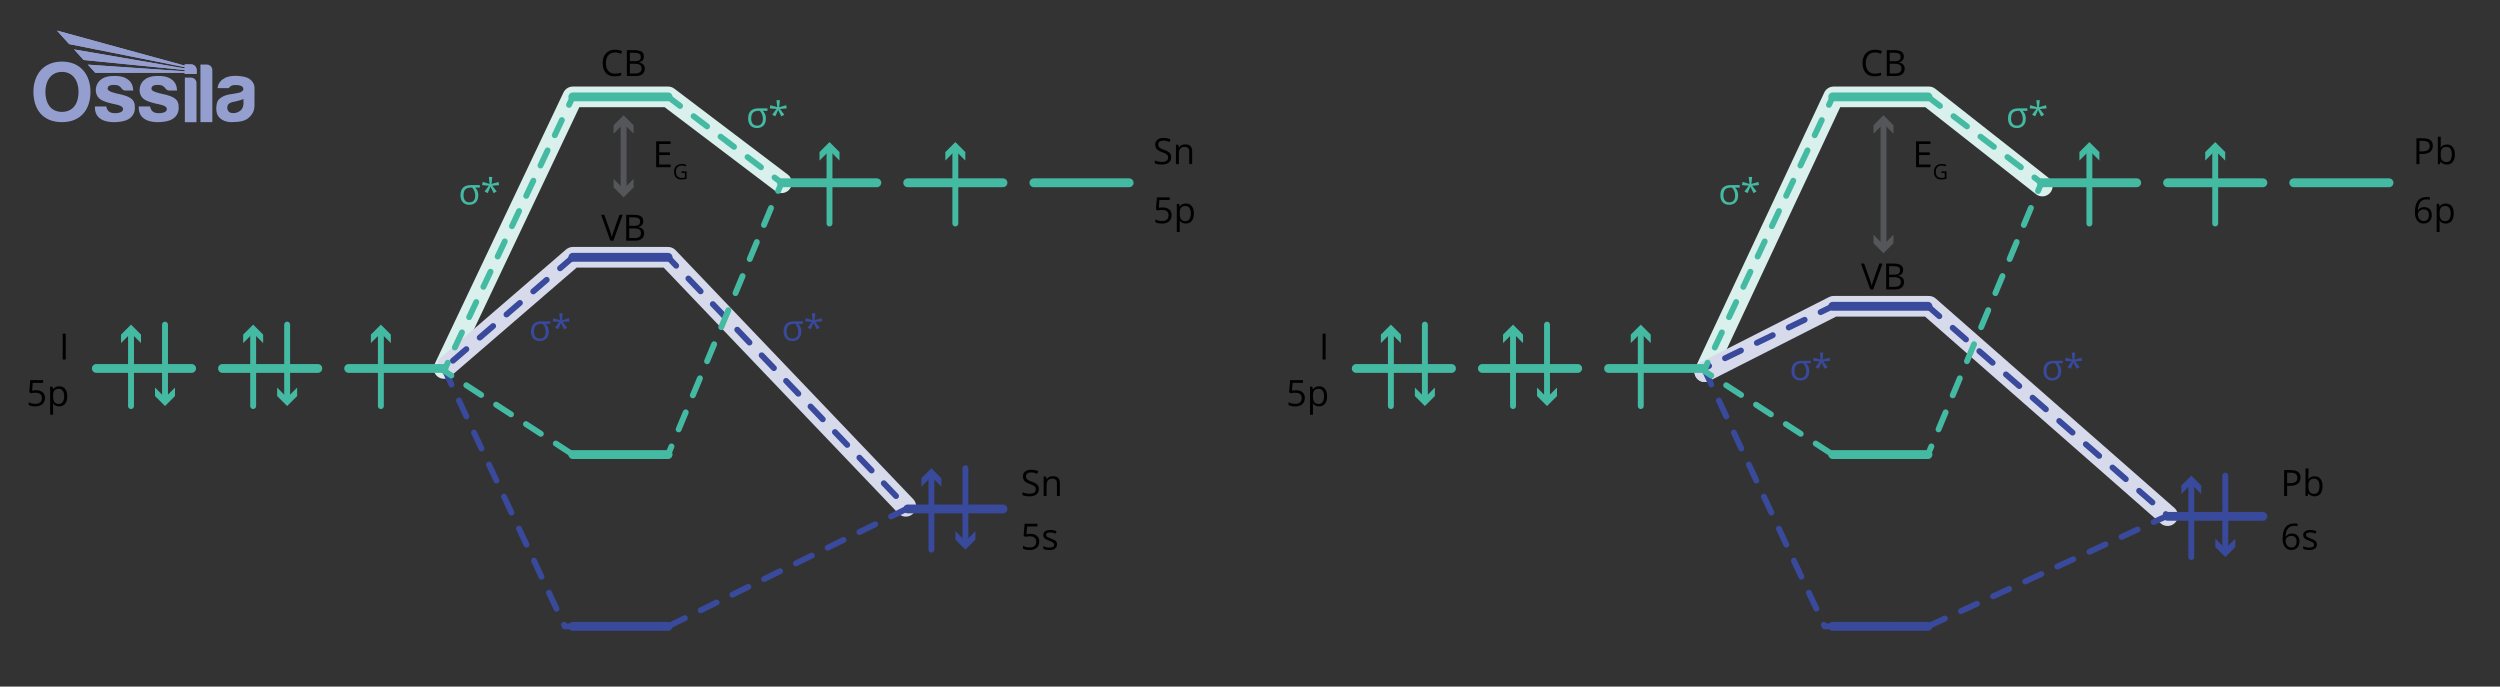 <?xml version="1.0" encoding="UTF-8"?>
<svg xmlns="http://www.w3.org/2000/svg" width="848" height="232.89" xmlns:xlink="http://www.w3.org/1999/xlink" viewBox="0 0 848 232.89">
  <rect x="0" y="0" width="848" height="232.89" fill="#333333" stroke="none"/>
  <defs>
    <style>
      .cls-1 {
        stroke: #d9f0ec;
      }

      .cls-1, .cls-2, .cls-3, .cls-4, .cls-5, .cls-6, .cls-7, .cls-8, .cls-9 {
        fill: none;
      }

      .cls-1, .cls-2, .cls-5, .cls-6, .cls-7, .cls-8, .cls-9 {
        stroke-linecap: round;
        stroke-linejoin: round;
      }

      .cls-1, .cls-8 {
        stroke-width: 7px;
      }

      .cls-10 {
        fill: #54565a;
      }

      .cls-2, .cls-6, .cls-7 {
        stroke: #39499b;
      }

      .cls-2, .cls-9 {
        stroke-width: 3px;
      }

      .cls-3 {
        stroke: #54565a;
        stroke-miterlimit: 10;
      }

      .cls-3, .cls-5, .cls-6, .cls-7 {
        stroke-width: 2px;
      }

      .cls-5, .cls-9 {
        stroke: #44baa3;
      }

      .cls-11 {
        clip-path: url(#clippath-1);
      }

      .cls-6 {
        stroke-dasharray: 6;
      }

      .cls-12 {
        fill: #949fd0;
      }

      .cls-13 {
        clip-path: url(#clippath-3);
      }

      .cls-14 {
        fill: #44baa3;
      }

      .cls-15 {
        clip-path: url(#clippath-2);
      }

      .cls-8 {
        stroke: #d6daea;
      }

      .cls-16 {
        clip-path: url(#clippath);
      }

      .cls-17 {
        fill: #39499b;
      }
    </style>
    <clipPath id="clippath">
      <rect class="cls-4" x="11.34" y="10.37" width="75" height="31.07"/>
    </clipPath>
    <clipPath id="clippath-1">
      <rect class="cls-4" x="11.34" y="10.37" width="75" height="31.07"/>
    </clipPath>
    <clipPath id="clippath-2">
      <path class="cls-4" d="M19.31,10.37l4.15,4.59,39.2,7.81v.45l-37.54-6.46,3.27,3.6,34.27,3.38v.44c-10.98-.76-21.86-1.49-32.84-2.25l2.51,2.76c10.14,0,20.19,0,30.33,0v.38h4.03v-1.34c0-1.04-.84-1.89-1.85-1.89h-2.18v.42L19.31,10.37Z"/>
    </clipPath>
    <clipPath id="clippath-3">
      <rect class="cls-4" x="11.34" y="10.37" width="75" height="31.07"/>
    </clipPath>
  </defs>
  <g id="Layer_4" data-name="Layer 4">
    <polyline class="cls-1" points="150.59 124.98 194.3 32.86 226.62 32.86 265.09 62"/>
    <polyline class="cls-8" points="307.25 171.74 226.62 87.27 194.3 87.27 151.82 123.92"/>
    <polyline class="cls-1" points="578.26 126.09 621.97 32.86 654.29 32.86 692.76 63.11"/>
    <polyline class="cls-8" points="735.24 174.91 654.29 103.89 621.97 103.89 578.26 126.09"/>
  </g>
  <g id="Layer_3" data-name="Layer 3">
    <line class="cls-2" x1="194.3" y1="87.27" x2="226.62" y2="87.27"/>
    <line class="cls-2" x1="194.3" y1="212.47" x2="226.62" y2="212.47"/>
    <polygon class="cls-6" points="150.59 124.98 191.57 212.47 226.62 212.47 307.89 172.41 226.62 87.27 194.3 87.27 150.59 124.98"/>
    <line class="cls-2" x1="307.89" y1="172.63" x2="340.21" y2="172.63"/>
    <g>
      <path class="cls-17" d="M271.82,112.52c0,.63-.12,1.18-.37,1.67-.25.48-.6.85-1.06,1.11s-1,.39-1.61.39c-.94,0-1.67-.29-2.2-.86s-.79-1.37-.79-2.39c0-2.3,1.18-3.44,3.55-3.44h3v.85h-1.58c.71.67,1.07,1.56,1.07,2.68ZM266.82,112.44c0,.78.17,1.37.51,1.79.34.42.83.63,1.48.63s1.13-.2,1.47-.59c.34-.39.51-.96.51-1.68,0-1.08-.35-1.99-1.04-2.74h-.39c-.89,0-1.53.21-1.93.62-.4.42-.6,1.07-.6,1.97Z"/>
      <path class="cls-17" d="M276.57,106.23l-.26,2.37,2.39-.67.16,1.09-2.29.19,1.49,1.96-1.03.56-1.06-2.17-.96,2.17-1.06-.56,1.45-1.96-2.26-.19.17-1.09,2.35.67-.26-2.37h1.16Z"/>
    </g>
    <g>
      <path class="cls-17" d="M186.13,112.52c0,.63-.12,1.18-.37,1.67-.25.48-.6.85-1.06,1.11s-1,.39-1.61.39c-.94,0-1.67-.29-2.2-.86s-.79-1.37-.79-2.39c0-2.3,1.18-3.44,3.55-3.44h3v.85h-1.58c.71.67,1.07,1.56,1.07,2.68ZM181.13,112.44c0,.78.17,1.37.51,1.79.34.42.83.63,1.48.63s1.13-.2,1.47-.59c.34-.39.51-.96.51-1.68,0-1.08-.35-1.99-1.04-2.74h-.39c-.89,0-1.53.21-1.93.62-.4.42-.6,1.07-.6,1.97Z"/>
      <path class="cls-17" d="M190.88,106.23l-.26,2.37,2.39-.67.16,1.09-2.29.19,1.49,1.96-1.03.56-1.06-2.17-.96,2.17-1.06-.56,1.45-1.96-2.26-.19.17-1.09,2.35.67-.26-2.37h1.16Z"/>
    </g>
    <g>
      <line class="cls-7" x1="315.93" y1="186.44" x2="315.93" y2="161.11"/>
      <polygon class="cls-17" points="319.32 165.09 315.93 161.7 312.54 165.09 312.54 162.21 315.93 158.82 319.32 162.21 319.32 165.09"/>
    </g>
    <g>
      <line class="cls-7" x1="327.47" y1="158.82" x2="327.47" y2="184.16"/>
      <polygon class="cls-17" points="324.08 180.17 327.47 183.57 330.86 180.17 330.86 183.05 327.47 186.44 324.08 183.05 324.08 180.17"/>
    </g>
    <g>
      <path d="M349.55,181.08c.92,0,1.65.23,2.18.69.53.46.8,1.09.8,1.88,0,.91-.29,1.62-.87,2.14-.58.52-1.38.77-2.39.77s-1.74-.16-2.26-.47v-.96c.28.18.63.32,1.04.42.42.1.83.15,1.23.15.7,0,1.25-.17,1.64-.5s.58-.81.58-1.44c0-1.22-.75-1.84-2.25-1.84-.38,0-.89.06-1.52.17l-.52-.33.33-4.11h4.36v.92h-3.51l-.22,2.64c.46-.09.92-.14,1.37-.14Z"/>
      <path d="M358.54,184.65c0,.61-.23,1.08-.68,1.42-.46.33-1.1.5-1.92.5-.87,0-1.55-.14-2.04-.41v-.92c.32.16.66.29,1.02.38.36.09.71.14,1.05.14.52,0,.92-.08,1.2-.25.28-.17.42-.42.42-.76,0-.26-.11-.48-.33-.66s-.66-.4-1.3-.65c-.61-.23-1.05-.43-1.31-.6-.26-.17-.45-.36-.58-.58-.13-.22-.19-.47-.19-.77,0-.54.22-.96.65-1.27s1.03-.46,1.79-.46c.71,0,1.4.14,2.08.43l-.35.81c-.66-.27-1.26-.41-1.79-.41-.47,0-.83.07-1.07.22-.24.15-.36.35-.36.61,0,.18.04.33.14.45.09.12.23.24.44.35.2.11.58.27,1.15.49.78.28,1.31.57,1.58.86s.41.65.41,1.09Z"/>
    </g>
    <g>
      <path d="M352.37,165.9c0,.77-.28,1.37-.84,1.81s-1.32.65-2.28.65c-1.04,0-1.84-.13-2.4-.4v-.98c.36.15.75.27,1.18.36.42.09.84.13,1.26.13.68,0,1.19-.13,1.54-.39.34-.26.52-.62.52-1.08,0-.3-.06-.55-.18-.75-.12-.19-.33-.37-.61-.54s-.72-.35-1.31-.56c-.82-.29-1.4-.64-1.75-1.04-.35-.4-.52-.92-.52-1.57,0-.68.25-1.21.76-1.61.51-.4,1.18-.6,2.02-.6s1.67.16,2.41.48l-.32.89c-.72-.3-1.43-.46-2.11-.46-.54,0-.96.12-1.27.35s-.46.55-.46.97c0,.3.06.55.17.75.11.19.3.37.57.53s.67.34,1.22.54c.92.33,1.55.68,1.9,1.06.35.38.52.86.52,1.46Z"/>
      <path d="M358.51,168.23v-4.26c0-.54-.12-.94-.37-1.2s-.63-.4-1.15-.4c-.69,0-1.19.19-1.51.56-.32.37-.48.99-.48,1.84v3.45h-1v-6.58h.81l.16.9h.05c.2-.32.49-.58.86-.75.37-.18.78-.27,1.23-.27.79,0,1.39.19,1.79.57.4.38.6.99.6,1.83v4.29h-1Z"/>
    </g>
    <path d="M21.27,121.95v-8.78h1.02v8.78h-1.02Z"/>
  </g>
  <g id="Layer_2" data-name="Layer 2">
    <g>
      <path class="cls-14" d="M153.11,128.38c-.19,0-.38-.05-.54-.16l-2.51-1.64c-.42-.27-.57-.81-.36-1.26l1.28-2.71c.23-.5.83-.71,1.33-.48.5.24.71.83.48,1.33l-.91,1.93,1.78,1.16c.46.3.59.92.29,1.38-.19.29-.51.45-.84.45Z"/>
      <path class="cls-14" d="M154.29,118.88c-.14,0-.29-.03-.43-.1-.5-.24-.71-.83-.48-1.33l2.42-5.14c.23-.5.83-.71,1.33-.48.5.24.71.83.48,1.33l-2.42,5.14c-.17.36-.53.57-.91.57ZM159.13,108.59c-.14,0-.29-.03-.43-.1-.5-.24-.71-.83-.48-1.33l2.42-5.14c.24-.5.83-.71,1.33-.48.5.24.71.83.48,1.33l-2.42,5.14c-.17.36-.53.57-.91.57ZM163.97,98.31c-.14,0-.29-.03-.43-.1-.5-.24-.71-.83-.48-1.33l2.42-5.14c.24-.5.83-.71,1.33-.48.5.24.71.83.48,1.33l-2.42,5.14c-.17.36-.53.57-.91.57ZM168.81,88.02c-.14,0-.29-.03-.43-.1-.5-.24-.71-.83-.48-1.33l2.42-5.14c.24-.5.83-.71,1.33-.48.5.24.71.83.48,1.33l-2.42,5.14c-.17.36-.53.57-.91.57ZM173.66,77.73c-.14,0-.29-.03-.43-.1-.5-.23-.71-.83-.48-1.33l2.42-5.14c.24-.5.83-.71,1.33-.48.5.23.71.83.48,1.33l-2.42,5.14c-.17.36-.53.57-.91.57ZM178.5,67.44c-.14,0-.29-.03-.43-.1-.5-.23-.71-.83-.48-1.33l2.42-5.14c.24-.5.83-.71,1.33-.48.5.23.71.83.48,1.33l-2.42,5.14c-.17.36-.53.57-.91.57ZM183.34,57.15c-.14,0-.29-.03-.43-.1-.5-.24-.71-.83-.48-1.33l2.42-5.14c.24-.5.83-.71,1.33-.48.5.24.71.83.48,1.33l-2.42,5.14c-.17.36-.53.57-.91.57ZM188.18,46.87c-.14,0-.29-.03-.43-.1-.5-.23-.71-.83-.48-1.33l2.42-5.14c.23-.5.83-.71,1.33-.48.5.23.71.83.48,1.33l-2.42,5.14c-.17.36-.53.57-.91.57Z"/>
      <path class="cls-14" d="M193.02,36.58c-.14,0-.29-.03-.43-.1-.5-.23-.71-.83-.48-1.33l1.28-2.71c.17-.35.52-.57.9-.57h3c.55,0,1,.45,1,1s-.45,1-1,1h-2.37l-1.01,2.14c-.17.36-.53.57-.91.57Z"/>
      <path class="cls-14" d="M258.13,57.73c-.21,0-.42-.07-.6-.2l-4.57-3.46c-.44-.33-.53-.96-.19-1.4.33-.44.96-.53,1.4-.19l4.57,3.46c.44.33.53.96.19,1.4-.2.26-.5.4-.8.4ZM248.98,50.8c-.21,0-.42-.07-.6-.2l-4.57-3.46c-.44-.33-.53-.96-.19-1.4.33-.44.96-.53,1.4-.19l4.57,3.46c.44.33.53.96.19,1.4-.2.26-.5.4-.8.4ZM239.83,43.87c-.21,0-.42-.07-.6-.2l-4.57-3.46c-.44-.33-.53-.96-.19-1.4.33-.44.96-.53,1.4-.19l4.57,3.46c.44.33.53.96.19,1.4-.2.26-.5.4-.8.4ZM230.69,36.94c-.21,0-.42-.07-.6-.2l-3.8-2.88h-.3c-.55,0-1-.45-1-1s.45-1,1-1h.64c.22,0,.43.07.6.2l4.06,3.08c.44.33.53.96.19,1.4-.2.26-.5.4-.8.4ZM220.25,33.86h-5.74c-.55,0-1-.45-1-1s.45-1,1-1h5.74c.55,0,1,.45,1,1s-.45,1-1,1ZM208.77,33.86h-5.74c-.55,0-1-.45-1-1s.45-1,1-1h5.74c.55,0,1,.45,1,1s-.45,1-1,1Z"/>
      <path class="cls-14" d="M263.94,65.77c-.13,0-.26-.02-.38-.08-.51-.21-.75-.8-.54-1.31l.86-2.05-1.77-1.34c-.44-.33-.53-.96-.19-1.4.33-.44.96-.53,1.4-.19l2.39,1.81c.36.28.5.76.32,1.18l-1.16,2.77c-.16.38-.53.62-.92.62Z"/>
      <path class="cls-14" d="M230.19,146.65c-.13,0-.26-.02-.38-.08-.51-.21-.75-.8-.54-1.31l2.41-5.78c.21-.51.8-.75,1.31-.54.51.21.75.8.54,1.31l-2.41,5.78c-.16.38-.53.62-.92.62ZM235.01,135.1c-.13,0-.26-.02-.38-.08-.51-.21-.75-.8-.54-1.31l2.41-5.78c.21-.51.8-.75,1.31-.54.51.21.75.8.54,1.31l-2.41,5.78c-.16.38-.53.62-.92.62ZM239.83,123.54c-.13,0-.26-.02-.38-.08-.51-.21-.75-.8-.54-1.31l2.41-5.78c.21-.51.8-.75,1.31-.54.51.21.75.8.54,1.31l-2.41,5.78c-.16.38-.53.62-.92.62ZM244.65,111.99c-.13,0-.26-.02-.38-.08-.51-.21-.75-.8-.54-1.31l2.41-5.78c.21-.51.8-.75,1.31-.54.51.21.75.8.54,1.31l-2.41,5.78c-.16.38-.53.62-.92.62ZM249.47,100.43c-.13,0-.26-.02-.38-.08-.51-.21-.75-.8-.54-1.31l2.41-5.78c.21-.51.8-.75,1.31-.54.51.21.75.8.54,1.31l-2.41,5.78c-.16.38-.53.62-.92.62ZM254.3,88.88c-.13,0-.26-.02-.38-.08-.51-.21-.75-.8-.54-1.31l2.41-5.78c.21-.51.8-.75,1.31-.54.51.21.75.8.54,1.31l-2.41,5.78c-.16.38-.53.62-.92.62ZM259.12,77.32c-.13,0-.26-.02-.38-.08-.51-.21-.75-.8-.54-1.31l2.41-5.78c.21-.51.8-.75,1.31-.54.51.21.75.8.54,1.31l-2.41,5.78c-.16.38-.53.62-.92.62Z"/>
      <path class="cls-14" d="M226.62,155.19h-3c-.55,0-1-.45-1-1s.45-1,1-1h2.33l.9-2.15c.21-.51.8-.75,1.31-.54.51.21.75.8.54,1.31l-1.16,2.77c-.16.37-.52.61-.92.61Z"/>
      <path class="cls-14" d="M217.59,155.19h-6.04c-.55,0-1-.45-1-1s.45-1,1-1h6.04c.55,0,1,.45,1,1s-.45,1-1,1ZM205.51,155.19h-6.04c-.55,0-1-.45-1-1s.45-1,1-1h6.04c.55,0,1,.45,1,1s-.45,1-1,1ZM193.58,154.73c-.19,0-.38-.05-.54-.16l-5.06-3.29c-.46-.3-.59-.92-.29-1.38.3-.46.92-.59,1.38-.29l5.06,3.29c.46.3.59.92.29,1.38-.19.29-.51.45-.84.45ZM183.46,148.14c-.19,0-.38-.05-.54-.16l-5.06-3.29c-.46-.3-.59-.92-.29-1.38.3-.46.92-.6,1.38-.29l5.06,3.29c.46.3.59.92.29,1.38-.19.29-.51.45-.84.45ZM173.34,141.55c-.19,0-.38-.05-.54-.16l-5.06-3.29c-.46-.3-.59-.92-.29-1.38.3-.46.92-.6,1.38-.29l5.06,3.29c.46.3.59.92.29,1.38-.19.29-.51.45-.84.45ZM163.22,134.96c-.19,0-.38-.05-.54-.16l-5.06-3.29c-.46-.3-.59-.92-.29-1.38.3-.46.92-.6,1.38-.29l5.06,3.29c.46.3.59.92.29,1.38-.19.29-.51.45-.84.45Z"/>
    </g>
    <line class="cls-9" x1="194.3" y1="32.86" x2="226.62" y2="32.86"/>
    <line class="cls-9" x1="194.3" y1="154.19" x2="226.62" y2="154.19"/>
    <line class="cls-9" x1="265.09" y1="62" x2="297.42" y2="62"/>
    <line class="cls-9" x1="307.89" y1="62" x2="340.21" y2="62"/>
    <line class="cls-9" x1="350.69" y1="62" x2="383.01" y2="62"/>
    <line class="cls-9" x1="32.68" y1="124.98" x2="65" y2="124.98"/>
    <line class="cls-9" x1="75.47" y1="124.98" x2="107.8" y2="124.98"/>
    <line class="cls-9" x1="118.27" y1="124.98" x2="150.59" y2="124.98"/>
    <g>
      <line class="cls-5" x1="44.44" y1="137.73" x2="44.44" y2="112.39"/>
      <polygon class="cls-14" points="47.83 116.38 44.44 112.99 41.05 116.38 41.05 113.5 44.44 110.11 47.83 113.5 47.83 116.38"/>
    </g>
    <g>
      <line class="cls-5" x1="55.97" y1="110.11" x2="55.97" y2="135.44"/>
      <polygon class="cls-14" points="52.58 131.46 55.97 134.85 59.36 131.46 59.36 134.34 55.97 137.73 52.58 134.34 52.58 131.46"/>
    </g>
    <g>
      <line class="cls-5" x1="85.87" y1="137.73" x2="85.87" y2="112.39"/>
      <polygon class="cls-14" points="89.26 116.38 85.87 112.99 82.48 116.38 82.48 113.5 85.87 110.11 89.26 113.5 89.26 116.38"/>
    </g>
    <g>
      <line class="cls-5" x1="97.4" y1="110.11" x2="97.4" y2="135.44"/>
      <polygon class="cls-14" points="94.01 131.46 97.4 134.85 100.79 131.46 100.79 134.34 97.4 137.73 94.01 134.34 94.01 131.46"/>
    </g>
    <g>
      <line class="cls-5" x1="129.19" y1="137.73" x2="129.19" y2="112.39"/>
      <polygon class="cls-14" points="132.58 116.38 129.19 112.99 125.8 116.38 125.8 113.5 129.19 110.11 132.58 113.5 132.58 116.38"/>
    </g>
    <g>
      <path d="M12.27,132.37c.92,0,1.65.23,2.18.69.53.46.8,1.09.8,1.88,0,.91-.29,1.62-.87,2.14-.58.52-1.38.77-2.39.77s-1.74-.16-2.26-.47v-.96c.28.18.63.32,1.04.42.42.1.83.15,1.23.15.7,0,1.25-.17,1.64-.5s.58-.81.58-1.44c0-1.22-.75-1.84-2.25-1.84-.38,0-.89.06-1.52.17l-.52-.33.33-4.11h4.36v.92h-3.51l-.22,2.64c.46-.09.92-.14,1.37-.14Z"/>
      <path d="M20.07,137.85c-.43,0-.82-.08-1.17-.24-.35-.16-.65-.4-.89-.73h-.07c.05.38.07.75.07,1.09v2.71h-1v-9.53h.81l.14.9h.05c.26-.36.55-.62.89-.78.34-.16.73-.24,1.17-.24.87,0,1.55.3,2.02.89s.71,1.43.71,2.51-.24,1.92-.72,2.52c-.48.6-1.15.9-2.01.9ZM19.93,131.88c-.67,0-1.16.19-1.46.56-.3.37-.45.96-.46,1.78v.22c0,.92.15,1.59.46,1.98.31.4.8.6,1.48.6.57,0,1.01-.23,1.34-.69.32-.46.48-1.09.48-1.9s-.16-1.45-.48-1.89c-.32-.44-.78-.66-1.36-.66Z"/>
    </g>
    <g id="blue_watermark" data-name="blue watermark">
      <g class="cls-16">
        <g class="cls-11">
          <path class="cls-12" d="M82.59,35.1c0,.5-.15,1.7-1.07,2.44-.92.74-1.95.92-2.95.79-1-.13-1.52-1.02-1.49-1.82.03-.8.38-1.49,1.6-1.83,1.22-.33,2.63-.5,3.91-1.1v1.52ZM82.97,26.08c-2.99-.68-5.4-.29-6.6.32-1.2.61-2.45,1.73-2.57,3.5h3.83s.43-1.03,2.06-1.06c1.63-.03,2.64.35,2.82,1.08.17.73-.44,1.29-1.44,1.54-1,.25-2.6.42-3.71.65-1.12.23-3.13,1.07-3.63,2.42-.49,1.35-.51,3.18.04,4.43.55,1.25,2.39,2.54,4.83,2.47,2.44-.07,4.4-.23,5.83-1.54,1.44-1.31,1.89-2.67,1.89-4.08s.01-5.7.01-6.18-.38-2.87-3.37-3.55"/>
          <path class="cls-12" d="M23.46,14.96l39.19,7.81v.45l-37.54-6.46,3.27,3.6,34.27,3.38v.44c-10.98-.76-21.86-1.49-32.84-2.25l2.51,2.76c10.14,0,20.19,0,30.33,0v.38h4.03v-1.34c0-1.04-.83-1.89-1.85-1.89h-2.18v.42L19.31,10.37l4.15,4.59Z"/>
        </g>
        <g class="cls-15">
          <rect class="cls-12" x="19.31" y="10.37" width="47.38" height="14.7"/>
        </g>
        <g class="cls-13">
          <path class="cls-12" d="M70.17,21.9h-2.18v19.53h4.03v-17.68c0-1.02-.83-1.85-1.85-1.85"/>
          <path class="cls-12" d="M64.83,26.33h-2.13v15.11h3.95v-13.29c0-1-.82-1.81-1.81-1.81"/>
          <path class="cls-12" d="M58.91,33.15c-1.36-.83-3.05-1.09-5.05-1.58s-2.48-1.01-2.49-1.49c0-.48.28-.97.85-1.12.57-.15,1.49-.26,2.45-.04.96.22,1.46,1.15,1.69,1.38.24.23.66.41.95.41h2.76c-.1-1.64-.61-2.85-1.8-3.72-1.19-.87-2.65-1.36-5.64-1.19-2.99.17-4.59,1.71-5.09,3.47-.51,1.76.03,3.55,1.44,4.47,1.41.92,3.74,1.38,5.17,1.68,1.42.31,2.53.75,2.45,1.7-.07.95-1.68,1.44-3.58,1.2-1.91-.24-2.1-2.2-2.1-2.2h-3.85c-.13,2.51,1.07,3.88,2.63,4.6,1.55.73,4.21.99,7.02.36,2.82-.62,3.89-2.63,3.9-4.4.02-1.77-.35-2.71-1.71-3.54"/>
          <path class="cls-12" d="M44.05,33.15c-1.36-.83-3.05-1.09-5.05-1.58s-2.48-1.01-2.49-1.49c0-.48.28-.97.85-1.12.57-.15,1.49-.26,2.45-.04.96.22,1.46,1.15,1.69,1.38.24.23.66.41.95.41h2.76c-.1-1.64-.61-2.85-1.8-3.72-1.19-.87-2.65-1.36-5.64-1.19-2.99.17-4.59,1.71-5.09,3.47-.51,1.76.03,3.55,1.44,4.47,1.41.92,3.74,1.38,5.17,1.68,1.42.31,2.53.75,2.45,1.7-.07.95-1.68,1.44-3.58,1.2-1.91-.24-2.1-2.2-2.1-2.2h-3.85c-.13,2.51,1.07,3.88,2.63,4.6,1.55.73,4.21.99,7.02.36,2.82-.62,3.89-2.63,3.9-4.4.02-1.77-.35-2.71-1.71-3.54"/>
          <path class="cls-12" d="M21.01,37.95c-3.89,0-5.61-3.05-5.61-6.79s1.89-6.77,5.62-6.77,5.62,3.03,5.62,6.77-1.73,6.79-5.62,6.79M21.02,20.89c-6.42,0-9.68,4.59-9.68,10.26s2.96,10.28,9.66,10.28,9.69-4.62,9.69-10.28-3.26-10.26-9.68-10.26"/>
        </g>
      </g>
    </g>
    <g>
      <path d="M394.43,70.36c.92,0,1.65.23,2.18.69.53.46.8,1.09.8,1.88,0,.91-.29,1.62-.87,2.14-.58.52-1.38.77-2.39.77s-1.74-.16-2.26-.47v-.96c.28.18.63.32,1.04.42.42.1.83.15,1.23.15.7,0,1.25-.17,1.64-.5s.58-.81.58-1.44c0-1.22-.75-1.84-2.25-1.84-.38,0-.89.06-1.52.17l-.52-.33.33-4.11h4.36v.92h-3.51l-.22,2.64c.46-.09.92-.14,1.37-.14Z"/>
      <path d="M402.23,75.84c-.43,0-.82-.08-1.17-.24-.35-.16-.65-.4-.89-.73h-.07c.05.38.07.75.07,1.09v2.71h-1v-9.53h.81l.14.9h.05c.26-.36.55-.62.89-.78.34-.16.73-.24,1.17-.24.87,0,1.55.3,2.02.89s.71,1.43.71,2.51-.24,1.92-.72,2.52c-.48.6-1.15.9-2.01.9ZM402.09,69.87c-.67,0-1.16.19-1.46.56-.3.37-.45.96-.46,1.78v.22c0,.92.15,1.59.46,1.98.31.4.8.6,1.48.6.57,0,1.01-.23,1.34-.69.32-.46.48-1.09.48-1.9s-.16-1.45-.48-1.89c-.32-.44-.78-.66-1.36-.66Z"/>
    </g>
    <g>
      <path d="M397.25,53.35c0,.77-.28,1.37-.84,1.81s-1.32.65-2.28.65c-1.04,0-1.84-.13-2.4-.4v-.98c.36.15.75.27,1.18.36.42.09.84.13,1.26.13.68,0,1.19-.13,1.54-.39.34-.26.52-.62.52-1.08,0-.3-.06-.55-.18-.75-.12-.19-.33-.37-.61-.54s-.72-.35-1.31-.56c-.82-.29-1.4-.64-1.75-1.04-.35-.4-.52-.92-.52-1.57,0-.68.25-1.21.76-1.61.51-.4,1.18-.6,2.02-.6s1.67.16,2.41.48l-.32.89c-.72-.3-1.43-.46-2.11-.46-.54,0-.96.12-1.27.35s-.46.55-.46.97c0,.3.06.55.17.75.11.19.3.37.57.53s.67.34,1.22.54c.92.33,1.55.68,1.9,1.06.35.38.52.86.52,1.46Z"/>
      <path d="M403.39,55.68v-4.26c0-.54-.12-.94-.37-1.2s-.63-.4-1.15-.4c-.69,0-1.19.19-1.51.56-.32.37-.48.99-.48,1.84v3.45h-1v-6.58h.81l.16.9h.05c.2-.32.49-.58.86-.75.37-.18.78-.27,1.23-.27.79,0,1.39.19,1.79.57.4.38.6.99.6,1.83v4.29h-1Z"/>
    </g>
    <g>
      <path class="cls-14" d="M162.23,66.3c0,.63-.12,1.18-.37,1.67-.25.48-.6.85-1.06,1.11s-1,.39-1.61.39c-.94,0-1.67-.29-2.2-.86s-.79-1.37-.79-2.39c0-2.3,1.18-3.44,3.55-3.44h3v.85h-1.58c.71.67,1.07,1.56,1.07,2.68ZM157.23,66.22c0,.78.17,1.37.51,1.79.34.42.83.63,1.48.63s1.13-.2,1.47-.59c.34-.39.51-.96.51-1.68,0-1.08-.35-1.99-1.04-2.74h-.39c-.89,0-1.53.21-1.93.62-.4.42-.6,1.07-.6,1.97Z"/>
      <path class="cls-14" d="M166.98,60.01l-.26,2.37,2.39-.67.16,1.09-2.29.19,1.49,1.96-1.03.56-1.06-2.17-.96,2.17-1.06-.56,1.45-1.96-2.26-.19.17-1.09,2.35.67-.26-2.37h1.16Z"/>
    </g>
    <g>
      <path class="cls-14" d="M259.8,40.27c0,.63-.12,1.18-.37,1.67-.25.48-.6.85-1.06,1.11s-1,.39-1.61.39c-.94,0-1.67-.29-2.2-.86s-.79-1.37-.79-2.39c0-2.3,1.18-3.44,3.55-3.44h3v.85h-1.58c.71.67,1.07,1.56,1.07,2.68ZM254.8,40.18c0,.78.17,1.37.51,1.79.34.42.83.63,1.48.63s1.13-.2,1.47-.59c.34-.39.51-.96.51-1.68,0-1.08-.35-1.99-1.04-2.74h-.39c-.89,0-1.53.21-1.93.62-.4.42-.6,1.07-.6,1.97Z"/>
      <path class="cls-14" d="M264.55,33.98l-.26,2.37,2.39-.67.16,1.09-2.29.19,1.49,1.96-1.03.56-1.06-2.17-.96,2.17-1.06-.56,1.45-1.96-2.26-.19.17-1.09,2.35.67-.26-2.37h1.16Z"/>
    </g>
    <g>
      <line class="cls-5" x1="281.37" y1="75.81" x2="281.37" y2="50.48"/>
      <polygon class="cls-14" points="284.76 54.46 281.37 51.07 277.98 54.46 277.98 51.58 281.37 48.19 284.76 51.58 284.76 54.46"/>
    </g>
    <g>
      <line class="cls-5" x1="324.05" y1="75.81" x2="324.05" y2="50.48"/>
      <polygon class="cls-14" points="327.44 54.46 324.05 51.07 320.66 54.46 320.66 51.58 324.05 48.19 327.44 51.58 327.44 54.46"/>
    </g>
    <g>
      <path d="M208.64,17.79c-.96,0-1.73.32-2.28.96-.56.64-.84,1.52-.84,2.64s.27,2.04.81,2.66,1.31.94,2.3.94c.61,0,1.31-.11,2.09-.33v.89c-.61.23-1.36.34-2.25.34-1.29,0-2.29-.39-2.99-1.18-.7-.78-1.05-1.9-1.05-3.34,0-.9.17-1.7.51-2.38.34-.68.83-1.2,1.46-1.57.64-.37,1.39-.55,2.25-.55.92,0,1.72.17,2.41.5l-.43.88c-.66-.31-1.33-.47-1.99-.47Z"/>
      <path d="M212.63,17.01h2.48c1.16,0,2.01.17,2.53.52.52.35.78.9.78,1.65,0,.52-.15.95-.44,1.29-.29.34-.71.56-1.27.66v.06c1.33.23,2,.93,2,2.1,0,.78-.27,1.4-.8,1.84-.53.44-1.27.66-2.22.66h-3.06v-8.78ZM213.65,20.77h1.68c.72,0,1.24-.11,1.55-.34s.47-.61.47-1.14c0-.49-.18-.85-.53-1.07-.35-.22-.91-.33-1.68-.33h-1.5v2.88ZM213.65,21.63v3.28h1.83c.71,0,1.24-.14,1.6-.41.36-.27.54-.7.54-1.29,0-.54-.18-.94-.55-1.2-.37-.26-.92-.38-1.67-.38h-1.75Z"/>
    </g>
    <g>
      <path d="M227.46,56.72h-4.89v-8.78h4.89v.91h-3.87v2.83h3.64v.9h-3.64v3.23h3.87v.91Z"/>
      <path d="M231.15,58.13h1.74v2.49c-.27.09-.55.15-.83.2s-.6.07-.97.07c-.77,0-1.38-.23-1.81-.69-.43-.46-.65-1.11-.65-1.94,0-.53.11-1,.32-1.4.21-.4.52-.71.92-.92.4-.21.87-.32,1.41-.32s1.05.1,1.53.3l-.23.52c-.46-.2-.91-.29-1.33-.29-.62,0-1.11.19-1.46.56-.35.37-.52.89-.52,1.54,0,.69.17,1.21.51,1.57.34.36.83.54,1.49.54.35,0,.7-.04,1.04-.12v-1.57h-1.14v-.53Z"/>
    </g>
    <g>
      <path d="M210.11,72.86h1.1l-3.16,8.78h-1.01l-3.15-8.78h1.08l2.02,5.68c.23.65.42,1.29.55,1.9.14-.65.33-1.29.56-1.94l2-5.64Z"/>
      <path d="M212.41,72.86h2.48c1.16,0,2.01.17,2.53.52.52.35.78.9.78,1.65,0,.52-.15.95-.44,1.29-.29.34-.71.56-1.27.66v.06c1.33.23,2,.93,2,2.1,0,.78-.27,1.4-.8,1.84-.53.44-1.27.66-2.22.66h-3.06v-8.78ZM213.43,76.61h1.68c.72,0,1.24-.11,1.55-.34s.47-.61.47-1.14c0-.49-.18-.85-.53-1.07-.35-.22-.91-.33-1.68-.33h-1.5v2.88ZM213.43,77.48v3.28h1.83c.71,0,1.24-.14,1.6-.41.36-.27.54-.7.54-1.29,0-.54-.18-.94-.55-1.2-.37-.26-.92-.38-1.67-.38h-1.75Z"/>
    </g>
    <g>
      <line class="cls-3" x1="211.53" y1="41.37" x2="211.53" y2="64.66"/>
      <polygon class="cls-10" points="208.14 45.36 211.53 41.96 214.92 45.36 214.92 42.48 211.53 39.09 208.14 42.48 208.14 45.36"/>
      <polygon class="cls-10" points="208.14 60.67 211.53 64.07 214.92 60.67 214.92 63.55 211.53 66.94 208.14 63.55 208.14 60.67"/>
    </g>
    <line class="cls-2" x1="621.65" y1="103.89" x2="653.97" y2="103.89"/>
    <line class="cls-2" x1="621.65" y1="212.47" x2="653.97" y2="212.47"/>
    <path class="cls-17" d="M648.31,213.47h-6c-.55,0-1-.45-1-1s.45-1,1-1h6c.55,0,1,.45,1,1s-.45,1-1,1ZM636.31,213.47h-6c-.55,0-1-.45-1-1s.45-1,1-1h6c.55,0,1,.45,1,1s-.45,1-1,1ZM624.31,213.47h-5.39c-.39,0-.74-.22-.91-.58l-.26-.55c-.23-.5-.02-1.1.48-1.33.49-.23,1.08-.02,1.32.46h4.75c.55,0,1,.45,1,1s-.45,1-1,1ZM654.28,213.33c-.38,0-.74-.21-.91-.58-.23-.5-.01-1.1.49-1.33l5.45-2.52c.5-.23,1.1-.01,1.33.49.23.5.01,1.1-.49,1.33l-5.45,2.52c-.14.06-.28.09-.42.09ZM665.17,208.29c-.38,0-.74-.21-.91-.58-.23-.5-.01-1.1.49-1.33l5.45-2.52c.5-.23,1.1-.01,1.33.49.23.5.01,1.1-.49,1.33l-5.45,2.52c-.14.06-.28.09-.42.09ZM616.12,207.48c-.38,0-.74-.21-.91-.58l-2.54-5.43c-.23-.5-.02-1.1.48-1.33.5-.23,1.1-.02,1.33.48l2.54,5.43c.23.5.02,1.1-.48,1.33-.14.06-.28.09-.42.09ZM676.07,203.26c-.38,0-.74-.21-.91-.58-.23-.5-.01-1.1.49-1.33l5.45-2.52c.5-.23,1.1-.01,1.33.49.23.5.01,1.1-.49,1.33l-5.45,2.52c-.14.06-.28.09-.42.09ZM686.96,198.23c-.38,0-.74-.21-.91-.58-.23-.5-.01-1.1.49-1.33l5.45-2.52c.5-.23,1.1-.01,1.33.49.23.5.01,1.1-.49,1.33l-5.45,2.52c-.14.06-.28.09-.42.09ZM611.03,196.62c-.38,0-.74-.21-.91-.58l-2.54-5.43c-.23-.5-.02-1.1.48-1.33.5-.23,1.1-.02,1.33.48l2.54,5.43c.23.5.02,1.1-.48,1.33-.14.06-.28.09-.42.09ZM697.85,193.19c-.38,0-.74-.21-.91-.58-.23-.5-.01-1.1.49-1.33l5.45-2.52c.5-.23,1.1-.01,1.33.49.23.5.01,1.1-.49,1.33l-5.45,2.52c-.14.06-.28.09-.42.09ZM708.74,188.16c-.38,0-.74-.21-.91-.58-.23-.5-.01-1.1.49-1.33l5.45-2.52c.5-.23,1.1-.01,1.33.49.23.5.01,1.1-.49,1.33l-5.45,2.52c-.14.06-.28.09-.42.09ZM605.94,185.75c-.38,0-.74-.21-.91-.58l-2.54-5.43c-.23-.5-.02-1.1.48-1.33s1.09-.02,1.33.48l2.54,5.43c.23.5.02,1.1-.48,1.33-.14.06-.28.09-.42.09ZM719.64,183.12c-.38,0-.74-.21-.91-.58-.23-.5-.01-1.1.49-1.33l5.45-2.52c.51-.23,1.1-.01,1.33.49.23.5.01,1.1-.49,1.33l-5.45,2.52c-.14.06-.28.09-.42.09ZM730.53,178.09c-.38,0-.74-.21-.91-.58-.23-.5-.01-1.1.49-1.33l3.54-1.63c-.05-.29.03-.59.23-.83.36-.42.99-.46,1.41-.1l.61.53c.25.22.38.56.33.9-.05.34-.26.62-.57.77l-4.71,2.18c-.14.06-.28.09-.42.09ZM600.85,174.88c-.38,0-.74-.21-.91-.58l-2.54-5.43c-.23-.5-.02-1.1.48-1.33.5-.23,1.09-.02,1.33.48l2.54,5.43c.23.5.02,1.1-.48,1.33-.14.06-.28.09-.42.09ZM730.11,171.43c-.23,0-.47-.08-.66-.25l-4.52-3.95c-.42-.36-.46-1-.09-1.41.36-.42,1-.46,1.41-.09l4.52,3.95c.42.36.46,1,.09,1.41-.2.23-.47.34-.75.34ZM595.76,164.02c-.38,0-.74-.21-.91-.58l-2.54-5.43c-.23-.5-.02-1.1.48-1.33.5-.23,1.09-.02,1.33.48l2.54,5.43c.23.5.02,1.1-.48,1.33-.14.06-.28.09-.42.09ZM721.08,163.53c-.23,0-.47-.08-.66-.25l-4.52-3.95c-.42-.36-.46-1-.09-1.41.36-.42,1-.46,1.41-.09l4.52,3.95c.42.36.46,1,.09,1.41-.2.23-.47.34-.75.34ZM712.04,155.64c-.23,0-.47-.08-.66-.25l-4.52-3.95c-.42-.36-.46-1-.09-1.41.36-.42,1-.46,1.41-.09l4.52,3.95c.42.36.46,1,.09,1.41-.2.23-.47.34-.75.34ZM590.67,153.15c-.38,0-.74-.21-.91-.58l-2.54-5.43c-.23-.5-.02-1.1.48-1.33.5-.23,1.1-.02,1.33.48l2.54,5.43c.23.5.02,1.1-.48,1.33-.14.06-.28.09-.42.09ZM703.01,147.74c-.23,0-.47-.08-.66-.25l-4.52-3.95c-.42-.36-.46-1-.09-1.41.36-.42,1-.46,1.41-.09l4.52,3.95c.42.36.46,1,.09,1.41-.2.23-.47.34-.75.34ZM585.58,142.28c-.38,0-.74-.21-.91-.58l-2.54-5.43c-.23-.5-.02-1.1.48-1.33.5-.23,1.1-.02,1.33.48l2.54,5.43c.23.5.02,1.1-.48,1.33-.14.06-.28.09-.42.09ZM693.97,139.84c-.23,0-.47-.08-.66-.25l-4.52-3.95c-.42-.36-.46-1-.09-1.41.36-.42,1-.46,1.41-.09l4.52,3.95c.42.36.46,1,.09,1.41-.2.23-.47.34-.75.34ZM684.94,131.95c-.23,0-.47-.08-.66-.25l-4.52-3.95c-.42-.36-.46-1-.09-1.41.36-.42,1-.46,1.41-.09l4.52,3.95c.42.36.46,1,.09,1.41-.2.23-.47.34-.75.34ZM580.49,131.41c-.38,0-.74-.21-.91-.58l-2.54-5.43c-.23-.5-.02-1.09.47-1.32l1.78-.86c.5-.24,1.1-.03,1.33.47.24.5.03,1.1-.47,1.33l-.89.43,2.12,4.54c.23.5.02,1.1-.48,1.33-.14.06-.28.09-.42.09ZM675.9,124.05c-.23,0-.47-.08-.66-.25l-4.52-3.95c-.42-.36-.46-1-.09-1.41.36-.42,1-.46,1.41-.09l4.52,3.95c.42.36.46,1,.09,1.41-.2.23-.47.34-.75.34ZM585.13,122.51c-.37,0-.73-.21-.9-.57-.24-.5-.03-1.1.47-1.33l5.4-2.61c.5-.24,1.1-.03,1.33.47.24.5.03,1.1-.47,1.33l-5.4,2.61c-.14.07-.29.1-.43.1ZM595.93,117.3c-.37,0-.73-.21-.9-.57-.24-.5-.03-1.1.47-1.33l5.4-2.61c.5-.24,1.1-.03,1.33.47.24.5.03,1.1-.47,1.33l-5.4,2.61c-.14.07-.29.1-.43.1ZM666.87,116.15c-.23,0-.47-.08-.66-.25l-4.52-3.95c-.42-.36-.46-1-.09-1.41.36-.42,1-.46,1.41-.09l4.52,3.95c.42.36.46,1,.09,1.41-.2.23-.47.34-.75.34ZM606.74,112.08c-.37,0-.73-.21-.9-.57-.24-.5-.03-1.1.47-1.33l5.4-2.61c.5-.24,1.1-.03,1.33.47.24.5.03,1.1-.47,1.33l-5.4,2.61c-.14.07-.29.1-.43.1ZM657.83,108.26c-.23,0-.47-.08-.66-.25l-3.57-3.12h-.51c-.55,0-1-.45-1-1s.45-1,1-1h.88c.24,0,.48.09.66.25l3.85,3.37c.42.36.46,1,.09,1.41-.2.23-.47.34-.75.34ZM617.55,106.87c-.37,0-.73-.21-.9-.57-.24-.5-.03-1.1.47-1.33l4.1-1.98c.14-.07.28-.1.43-.1h1.44c.55,0,1,.45,1,1s-.45,1-1,1h-1.21l-3.9,1.88c-.14.07-.29.1-.43.1ZM647.09,104.89h-6c-.55,0-1-.45-1-1s.45-1,1-1h6c.55,0,1,.45,1,1s-.45,1-1,1ZM635.09,104.89h-6c-.55,0-1-.45-1-1s.45-1,1-1h6c.55,0,1,.45,1,1s-.45,1-1,1Z"/>
    <line class="cls-2" x1="735.24" y1="175.14" x2="767.57" y2="175.14"/>
    <g>
      <path class="cls-17" d="M699.17,125.9c0,.63-.12,1.18-.37,1.67-.25.48-.6.85-1.06,1.11s-1,.39-1.61.39c-.94,0-1.67-.29-2.2-.86s-.79-1.37-.79-2.39c0-2.3,1.18-3.44,3.55-3.44h3v.85h-1.58c.71.67,1.07,1.56,1.07,2.68ZM694.17,125.82c0,.78.17,1.37.51,1.79.34.42.83.63,1.48.63s1.13-.2,1.47-.59c.34-.39.51-.96.51-1.68,0-1.08-.35-1.99-1.04-2.74h-.39c-.89,0-1.53.21-1.93.62-.4.42-.6,1.07-.6,1.97Z"/>
      <path class="cls-17" d="M703.92,119.61l-.26,2.37,2.39-.67.16,1.09-2.29.19,1.49,1.96-1.03.56-1.06-2.17-.96,2.17-1.06-.56,1.45-1.96-2.26-.19.17-1.09,2.35.67-.26-2.37h1.16Z"/>
    </g>
    <g>
      <path class="cls-17" d="M613.7,125.9c0,.63-.12,1.18-.37,1.67-.25.48-.6.85-1.06,1.11s-1,.39-1.61.39c-.94,0-1.67-.29-2.2-.86s-.79-1.37-.79-2.39c0-2.3,1.18-3.44,3.55-3.44h3v.85h-1.58c.71.67,1.07,1.56,1.07,2.68ZM608.7,125.82c0,.78.17,1.37.51,1.79.34.42.83.63,1.48.63s1.13-.2,1.47-.59c.34-.39.51-.96.51-1.68,0-1.08-.35-1.99-1.04-2.74h-.39c-.89,0-1.53.21-1.93.62-.4.42-.6,1.07-.6,1.97Z"/>
      <path class="cls-17" d="M618.45,119.61l-.26,2.37,2.39-.67.16,1.09-2.29.19,1.49,1.96-1.03.56-1.06-2.17-.96,2.17-1.06-.56,1.45-1.96-2.26-.19.17-1.09,2.35.67-.26-2.37h1.16Z"/>
    </g>
    <g>
      <line class="cls-7" x1="743.28" y1="188.95" x2="743.28" y2="163.61"/>
      <polygon class="cls-17" points="746.67 167.6 743.28 164.2 739.89 167.6 739.89 164.72 743.28 161.33 746.67 164.72 746.67 167.6"/>
    </g>
    <g>
      <line class="cls-7" x1="754.82" y1="161.33" x2="754.82" y2="186.66"/>
      <polygon class="cls-17" points="751.43 182.68 754.82 186.07 758.21 182.68 758.21 185.56 754.82 188.95 751.43 185.56 751.43 182.68"/>
    </g>
    <g>
      <path d="M774.26,182.69c0-1.72.33-3.01,1.01-3.87.67-.85,1.66-1.28,2.97-1.28.45,0,.81.04,1.07.11v.86c-.31-.1-.66-.15-1.06-.15-.94,0-1.66.29-2.15.88-.5.59-.77,1.51-.82,2.76h.07c.44-.69,1.14-1.03,2.09-1.03.79,0,1.41.24,1.86.71.45.48.68,1.12.68,1.94,0,.91-.25,1.63-.75,2.15-.5.52-1.17.78-2.02.78-.91,0-1.63-.34-2.16-1.02-.53-.68-.8-1.63-.8-2.85ZM777.21,185.72c.57,0,1.01-.18,1.32-.54.31-.36.47-.88.47-1.55,0-.58-.15-1.04-.44-1.37s-.73-.5-1.31-.5c-.36,0-.69.07-.99.22s-.54.35-.72.61c-.18.26-.27.53-.27.81,0,.41.08.8.24,1.15.16.36.39.64.68.85.29.21.63.31,1.01.31Z"/>
      <path d="M785.89,184.65c0,.61-.23,1.08-.68,1.42-.46.33-1.1.5-1.92.5-.87,0-1.55-.14-2.04-.41v-.92c.32.16.66.29,1.02.38.36.09.71.14,1.05.14.52,0,.92-.08,1.2-.25.28-.17.42-.42.42-.76,0-.26-.11-.48-.33-.66-.22-.18-.66-.4-1.3-.65-.61-.23-1.05-.43-1.31-.6-.26-.17-.45-.36-.58-.58-.13-.22-.19-.47-.19-.77,0-.54.22-.96.65-1.27.44-.31,1.04-.46,1.79-.46.71,0,1.4.14,2.08.43l-.35.81c-.66-.27-1.26-.41-1.79-.41-.47,0-.83.07-1.07.22-.24.15-.36.35-.36.61,0,.18.04.33.13.45s.24.24.43.35c.2.11.58.27,1.15.49.78.28,1.31.57,1.58.86s.41.65.41,1.09Z"/>
    </g>
    <g>
      <path d="M780.33,162.01c0,.89-.3,1.57-.91,2.05s-1.47.72-2.6.72h-1.03v3.45h-1.02v-8.78h2.28c2.19,0,3.29.85,3.29,2.56ZM775.79,163.9h.92c.9,0,1.56-.15,1.96-.44.4-.29.61-.76.61-1.4,0-.58-.19-1.01-.57-1.3-.38-.28-.97-.43-1.78-.43h-1.14v3.57Z"/>
      <path d="M785.08,161.54c.86,0,1.54.3,2.01.89.48.59.72,1.43.72,2.51s-.24,1.92-.72,2.52-1.15.9-2.01.9c-.43,0-.82-.08-1.17-.24-.35-.16-.65-.4-.89-.73h-.07l-.21.85h-.71v-9.34h1v2.27c0,.51-.02.96-.05,1.37h.05c.46-.66,1.15-.98,2.06-.98ZM784.93,162.38c-.68,0-1.17.19-1.47.58s-.45,1.05-.45,1.97.15,1.59.46,1.98c.31.4.8.6,1.48.6.61,0,1.07-.22,1.37-.67.3-.45.45-1.09.45-1.92s-.15-1.49-.45-1.91c-.3-.42-.76-.63-1.39-.63Z"/>
    </g>
    <path d="M448.62,121.95v-8.78h1.02v8.78h-1.02Z"/>
    <g>
      <path class="cls-14" d="M580.46,128.38c-.19,0-.38-.05-.54-.16l-2.51-1.64c-.42-.27-.57-.81-.36-1.26l1.28-2.71c.24-.5.83-.72,1.33-.48.5.24.71.83.48,1.33l-.91,1.93,1.79,1.16c.46.3.59.92.29,1.38-.19.29-.51.45-.84.45Z"/>
      <path class="cls-14" d="M581.64,118.88c-.14,0-.29-.03-.42-.1-.5-.24-.71-.83-.48-1.33l2.42-5.14c.24-.5.83-.72,1.33-.48.5.24.71.83.48,1.33l-2.42,5.14c-.17.36-.53.57-.91.57ZM586.48,108.59c-.14,0-.29-.03-.42-.1-.5-.23-.71-.83-.48-1.33l2.42-5.14c.24-.5.83-.72,1.33-.48.5.23.71.83.48,1.33l-2.42,5.14c-.17.36-.53.57-.91.57ZM591.32,98.31c-.14,0-.29-.03-.42-.1-.5-.24-.71-.83-.48-1.33l2.42-5.14c.24-.5.83-.71,1.33-.48.5.24.71.83.48,1.33l-2.42,5.14c-.17.36-.53.57-.91.57ZM596.17,88.02c-.14,0-.29-.03-.42-.1-.5-.23-.71-.83-.48-1.33l2.42-5.14c.24-.5.83-.71,1.33-.48.5.23.71.83.48,1.33l-2.42,5.14c-.17.36-.53.57-.91.57ZM601.01,77.73c-.14,0-.29-.03-.42-.1-.5-.24-.71-.83-.48-1.33l2.42-5.14c.24-.5.83-.71,1.33-.48.5.24.71.83.48,1.33l-2.42,5.14c-.17.36-.53.57-.91.57ZM605.85,67.44c-.14,0-.29-.03-.42-.1-.5-.24-.71-.83-.48-1.33l2.42-5.14c.24-.5.83-.72,1.33-.48.5.24.71.83.48,1.33l-2.42,5.14c-.17.36-.53.57-.91.57ZM610.69,57.15c-.14,0-.29-.03-.42-.1-.5-.24-.71-.83-.48-1.33l2.42-5.14c.24-.5.83-.72,1.33-.48.5.24.71.83.48,1.33l-2.42,5.14c-.17.36-.53.57-.91.57ZM615.53,46.87c-.14,0-.29-.03-.42-.1-.5-.24-.71-.83-.48-1.33l2.42-5.14c.24-.5.83-.72,1.33-.48.5.24.71.83.48,1.33l-2.42,5.14c-.17.36-.53.57-.91.57Z"/>
      <path class="cls-14" d="M620.37,36.58c-.14,0-.29-.03-.42-.1-.5-.23-.71-.83-.48-1.33l1.28-2.71c.17-.35.52-.57.91-.57h3c.55,0,1,.45,1,1s-.45,1-1,1h-2.37l-1.01,2.14c-.17.36-.53.57-.91.57Z"/>
      <path class="cls-14" d="M685.48,57.73c-.21,0-.42-.07-.6-.2l-4.57-3.46c-.44-.33-.53-.96-.19-1.4.33-.44.96-.53,1.4-.19l4.57,3.46c.44.33.53.96.19,1.4-.2.26-.5.4-.8.4ZM676.33,50.8c-.21,0-.42-.07-.6-.2l-4.57-3.46c-.44-.33-.53-.96-.19-1.4.33-.44.96-.53,1.4-.19l4.57,3.46c.44.33.53.96.19,1.4-.2.26-.5.4-.8.4ZM667.19,43.87c-.21,0-.42-.07-.6-.2l-4.57-3.46c-.44-.33-.53-.96-.19-1.4.33-.44.96-.53,1.4-.19l4.57,3.46c.44.33.53.96.19,1.4-.2.26-.5.4-.8.4ZM658.04,36.94c-.21,0-.42-.07-.6-.2l-3.8-2.88h-.3c-.55,0-1-.45-1-1s.45-1,1-1h.64c.22,0,.43.07.6.2l4.07,3.08c.44.33.53.96.19,1.4-.2.26-.5.4-.8.4ZM647.6,33.86h-5.74c-.55,0-1-.45-1-1s.45-1,1-1h5.74c.55,0,1,.45,1,1s-.45,1-1,1ZM636.12,33.86h-5.74c-.55,0-1-.45-1-1s.45-1,1-1h5.74c.55,0,1,.45,1,1s-.45,1-1,1Z"/>
      <path class="cls-14" d="M691.29,65.77c-.13,0-.26-.02-.38-.08-.51-.21-.75-.8-.54-1.31l.86-2.05-1.77-1.34c-.44-.33-.53-.96-.19-1.4.33-.44.96-.53,1.4-.19l2.39,1.81c.36.28.5.76.32,1.18l-1.16,2.77c-.16.38-.53.62-.92.62Z"/>
      <path class="cls-14" d="M657.54,146.65c-.13,0-.26-.02-.38-.08-.51-.21-.75-.8-.54-1.31l2.41-5.78c.21-.51.8-.75,1.31-.54.51.21.75.8.54,1.31l-2.41,5.78c-.16.38-.53.62-.92.62ZM662.36,135.1c-.13,0-.26-.02-.38-.08-.51-.21-.75-.8-.54-1.31l2.41-5.78c.21-.51.8-.75,1.31-.54.51.21.75.8.54,1.31l-2.41,5.78c-.16.38-.53.62-.92.62ZM667.18,123.54c-.13,0-.26-.02-.38-.08-.51-.21-.75-.8-.54-1.31l2.41-5.78c.21-.51.8-.75,1.31-.54.51.21.75.8.54,1.31l-2.41,5.78c-.16.38-.53.62-.92.62ZM672,111.99c-.13,0-.26-.02-.38-.08-.51-.21-.75-.8-.54-1.31l2.41-5.78c.21-.51.8-.75,1.31-.54.51.21.75.8.54,1.31l-2.41,5.78c-.16.38-.53.62-.92.62ZM676.83,100.43c-.13,0-.26-.02-.38-.08-.51-.21-.75-.8-.54-1.31l2.41-5.78c.21-.51.8-.75,1.31-.54.51.21.75.8.54,1.31l-2.41,5.78c-.16.38-.53.62-.92.62ZM681.65,88.88c-.13,0-.26-.02-.38-.08-.51-.21-.75-.8-.54-1.31l2.41-5.78c.21-.51.8-.75,1.31-.54.51.21.75.8.54,1.31l-2.41,5.78c-.16.38-.53.62-.92.62ZM686.47,77.32c-.13,0-.26-.02-.38-.08-.51-.21-.75-.8-.54-1.31l2.41-5.78c.21-.51.8-.75,1.31-.54.51.21.75.8.54,1.31l-2.41,5.78c-.16.38-.53.62-.92.62Z"/>
      <path class="cls-14" d="M653.97,155.19h-3c-.55,0-1-.45-1-1s.45-1,1-1h2.33l.9-2.15c.21-.51.8-.75,1.31-.54.51.21.75.8.54,1.31l-1.16,2.77c-.16.37-.52.61-.92.61Z"/>
      <path class="cls-14" d="M644.94,155.19h-6.04c-.55,0-1-.45-1-1s.45-1,1-1h6.04c.55,0,1,.45,1,1s-.45,1-1,1ZM632.86,155.19h-6.04c-.55,0-1-.45-1-1s.45-1,1-1h6.04c.55,0,1,.45,1,1s-.45,1-1,1ZM620.93,154.73c-.19,0-.38-.05-.54-.16l-5.06-3.29c-.46-.3-.59-.92-.29-1.38.3-.46.92-.6,1.38-.29l5.06,3.29c.46.3.59.92.29,1.38-.19.29-.51.45-.84.45ZM610.81,148.14c-.19,0-.38-.05-.54-.16l-5.06-3.29c-.46-.3-.59-.92-.29-1.38.3-.46.92-.59,1.38-.29l5.06,3.29c.46.3.59.92.29,1.38-.19.29-.51.45-.84.45ZM600.69,141.55c-.19,0-.38-.05-.54-.16l-5.06-3.29c-.46-.3-.59-.92-.29-1.38.3-.46.92-.59,1.38-.29l5.06,3.29c.46.3.59.92.29,1.38-.19.29-.51.45-.84.45ZM590.58,134.96c-.19,0-.38-.05-.54-.16l-5.06-3.29c-.46-.3-.59-.92-.29-1.38.3-.46.92-.59,1.38-.29l5.06,3.29c.46.3.59.92.29,1.38-.19.29-.51.45-.84.45Z"/>
    </g>
    <line class="cls-9" x1="621.65" y1="32.86" x2="653.97" y2="32.86"/>
    <line class="cls-9" x1="621.65" y1="154.19" x2="653.97" y2="154.19"/>
    <line class="cls-9" x1="692.45" y1="62" x2="724.77" y2="62"/>
    <line class="cls-9" x1="735.24" y1="62" x2="767.57" y2="62"/>
    <line class="cls-9" x1="778.04" y1="62" x2="810.36" y2="62"/>
    <line class="cls-9" x1="460.03" y1="124.98" x2="492.35" y2="124.98"/>
    <line class="cls-9" x1="502.82" y1="124.98" x2="535.15" y2="124.98"/>
    <line class="cls-9" x1="545.62" y1="124.98" x2="577.94" y2="124.98"/>
    <g>
      <line class="cls-5" x1="471.79" y1="137.73" x2="471.79" y2="112.39"/>
      <polygon class="cls-14" points="475.18 116.38 471.79 112.99 468.4 116.38 468.4 113.5 471.79 110.11 475.18 113.5 475.18 116.38"/>
    </g>
    <g>
      <line class="cls-5" x1="483.32" y1="110.11" x2="483.32" y2="135.44"/>
      <polygon class="cls-14" points="479.93 131.46 483.32 134.85 486.71 131.46 486.71 134.34 483.32 137.73 479.93 134.34 479.93 131.46"/>
    </g>
    <g>
      <line class="cls-5" x1="513.22" y1="137.73" x2="513.22" y2="112.39"/>
      <polygon class="cls-14" points="516.61 116.38 513.22 112.99 509.83 116.38 509.83 113.5 513.22 110.11 516.61 113.5 516.61 116.38"/>
    </g>
    <g>
      <line class="cls-5" x1="524.75" y1="110.11" x2="524.75" y2="135.44"/>
      <polygon class="cls-14" points="521.36 131.46 524.75 134.85 528.14 131.46 528.14 134.34 524.75 137.73 521.36 134.34 521.36 131.46"/>
    </g>
    <g>
      <line class="cls-5" x1="556.55" y1="137.73" x2="556.55" y2="112.39"/>
      <polygon class="cls-14" points="559.94 116.38 556.55 112.99 553.16 116.38 553.16 113.5 556.55 110.11 559.94 113.5 559.94 116.38"/>
    </g>
    <g>
      <path d="M439.62,132.37c.92,0,1.65.23,2.18.69.53.46.79,1.09.79,1.88,0,.91-.29,1.62-.87,2.14s-1.38.77-2.39.77-1.74-.16-2.26-.47v-.96c.28.18.63.32,1.04.42s.83.15,1.23.15c.7,0,1.25-.17,1.64-.5.39-.33.58-.81.58-1.44,0-1.22-.75-1.84-2.25-1.84-.38,0-.89.06-1.52.17l-.52-.33.33-4.11h4.36v.92h-3.51l-.22,2.64c.46-.09.92-.14,1.37-.14Z"/>
      <path d="M447.42,137.85c-.43,0-.82-.08-1.17-.24-.35-.16-.65-.4-.89-.73h-.07c.05.38.07.75.07,1.09v2.71h-1v-9.53h.81l.14.9h.05c.26-.36.55-.62.89-.78.34-.16.73-.24,1.17-.24.87,0,1.55.3,2.02.89.47.6.71,1.43.71,2.51s-.24,1.92-.72,2.52-1.15.9-2.01.9ZM447.28,131.88c-.67,0-1.16.19-1.46.56-.3.37-.45.96-.46,1.78v.22c0,.92.15,1.59.46,1.98.31.4.8.6,1.48.6.57,0,1.01-.23,1.34-.69.32-.46.48-1.09.48-1.9s-.16-1.45-.48-1.89-.78-.66-1.36-.66Z"/>
    </g>
    <g>
      <path d="M819.14,71.97c0-1.72.33-3.01,1.01-3.87.67-.85,1.66-1.28,2.97-1.28.45,0,.81.04,1.07.11v.86c-.31-.1-.66-.15-1.06-.15-.94,0-1.66.29-2.15.88-.5.59-.77,1.51-.82,2.76h.07c.44-.69,1.14-1.03,2.09-1.03.79,0,1.41.24,1.86.71.45.48.68,1.12.68,1.94,0,.91-.25,1.63-.75,2.15-.5.52-1.17.78-2.02.78-.91,0-1.63-.34-2.16-1.02-.53-.68-.8-1.63-.8-2.85ZM822.09,74.99c.57,0,1.01-.18,1.32-.54.31-.36.47-.88.47-1.55,0-.58-.15-1.04-.44-1.37s-.73-.5-1.31-.5c-.36,0-.69.07-.99.22s-.54.35-.72.61c-.18.26-.27.53-.27.81,0,.41.08.8.24,1.15.16.36.39.64.68.85.29.21.63.31,1.01.31Z"/>
      <path d="M829.58,75.84c-.43,0-.82-.08-1.17-.24-.35-.16-.65-.4-.89-.73h-.07c.05.38.07.75.07,1.09v2.71h-1v-9.53h.81l.14.9h.05c.26-.36.55-.62.89-.78.34-.16.73-.24,1.17-.24.87,0,1.55.3,2.02.89.47.6.71,1.43.71,2.51s-.24,1.92-.72,2.52-1.15.9-2.01.9ZM829.44,69.87c-.67,0-1.16.19-1.46.56-.3.37-.45.96-.46,1.78v.22c0,.92.15,1.59.46,1.98.31.4.8.6,1.48.6.57,0,1.01-.23,1.34-.69.32-.46.48-1.09.48-1.9s-.16-1.45-.48-1.89-.78-.66-1.36-.66Z"/>
    </g>
    <g>
      <path d="M825.21,49.46c0,.89-.3,1.57-.91,2.05s-1.47.72-2.6.72h-1.03v3.45h-1.02v-8.78h2.28c2.19,0,3.29.85,3.29,2.56ZM820.67,51.35h.92c.9,0,1.56-.15,1.96-.44.4-.29.61-.76.61-1.4,0-.58-.19-1.01-.57-1.3-.38-.28-.97-.43-1.78-.43h-1.14v3.57Z"/>
      <path d="M829.96,49c.86,0,1.54.3,2.01.89.48.59.72,1.43.72,2.51s-.24,1.92-.72,2.52-1.15.9-2.01.9c-.43,0-.82-.08-1.17-.24-.35-.16-.65-.4-.89-.73h-.07l-.21.85h-.71v-9.34h1v2.27c0,.51-.02.96-.05,1.37h.05c.46-.66,1.15-.98,2.06-.98ZM829.81,49.83c-.68,0-1.17.19-1.47.58s-.45,1.05-.45,1.97.15,1.59.46,1.98c.31.4.8.6,1.48.6.61,0,1.07-.22,1.37-.67.3-.45.45-1.09.45-1.92s-.15-1.49-.45-1.91c-.3-.42-.76-.63-1.39-.63Z"/>
    </g>
    <g>
      <path class="cls-14" d="M589.58,66.3c0,.63-.12,1.18-.37,1.67-.25.48-.6.85-1.06,1.11s-1,.39-1.61.39c-.94,0-1.67-.29-2.2-.86-.53-.58-.79-1.37-.79-2.39,0-2.3,1.18-3.44,3.55-3.44h3v.85h-1.58c.71.67,1.07,1.56,1.07,2.68ZM584.58,66.22c0,.78.17,1.37.51,1.79.34.42.83.63,1.48.63s1.13-.2,1.47-.59c.34-.39.51-.96.51-1.68,0-1.08-.35-1.99-1.04-2.74h-.39c-.89,0-1.53.21-1.93.62-.4.42-.6,1.07-.6,1.97Z"/>
      <path class="cls-14" d="M594.33,60.01l-.26,2.37,2.39-.67.16,1.09-2.29.19,1.49,1.96-1.03.56-1.06-2.17-.96,2.17-1.06-.56,1.45-1.96-2.26-.19.17-1.09,2.35.67-.26-2.37h1.16Z"/>
    </g>
    <g>
      <path class="cls-14" d="M687.15,40.27c0,.63-.12,1.18-.37,1.67-.25.48-.6.85-1.06,1.11s-1,.39-1.61.39c-.94,0-1.67-.29-2.2-.86-.53-.58-.79-1.37-.79-2.39,0-2.3,1.18-3.44,3.55-3.44h3v.85h-1.58c.71.67,1.07,1.56,1.07,2.68ZM682.15,40.18c0,.78.17,1.37.51,1.79.34.42.83.63,1.48.63s1.13-.2,1.47-.59c.34-.39.51-.96.51-1.68,0-1.08-.35-1.99-1.04-2.74h-.39c-.89,0-1.53.21-1.93.62-.4.42-.6,1.07-.6,1.97Z"/>
      <path class="cls-14" d="M691.9,33.98l-.26,2.37,2.39-.67.16,1.09-2.29.19,1.49,1.96-1.03.56-1.06-2.17-.96,2.17-1.06-.56,1.45-1.96-2.26-.19.17-1.09,2.35.67-.26-2.37h1.16Z"/>
    </g>
    <g>
      <line class="cls-5" x1="708.72" y1="75.81" x2="708.72" y2="50.48"/>
      <polygon class="cls-14" points="712.11 54.46 708.72 51.07 705.33 54.46 705.33 51.58 708.72 48.19 712.11 51.58 712.11 54.46"/>
    </g>
    <g>
      <line class="cls-5" x1="751.4" y1="75.81" x2="751.4" y2="50.48"/>
      <polygon class="cls-14" points="754.79 54.46 751.4 51.07 748.01 54.46 748.01 51.58 751.4 48.19 754.79 51.58 754.79 54.46"/>
    </g>
    <g>
      <path d="M635.99,17.79c-.96,0-1.73.32-2.28.96-.56.64-.84,1.52-.84,2.64s.27,2.04.81,2.66c.54.63,1.3.94,2.3.94.61,0,1.31-.11,2.09-.33v.89c-.61.23-1.36.34-2.25.34-1.29,0-2.29-.39-2.99-1.18-.7-.78-1.05-1.9-1.05-3.34,0-.9.17-1.7.51-2.38.34-.68.83-1.2,1.46-1.57.64-.37,1.39-.55,2.25-.55.92,0,1.72.17,2.41.5l-.43.88c-.66-.31-1.33-.47-1.99-.47Z"/>
      <path d="M639.98,17.01h2.48c1.16,0,2.01.17,2.53.52.52.35.78.9.78,1.65,0,.52-.14.95-.43,1.29-.29.34-.71.56-1.27.66v.06c1.33.23,2,.93,2,2.1,0,.78-.26,1.4-.79,1.84-.53.44-1.27.66-2.22.66h-3.06v-8.78ZM641,20.77h1.68c.72,0,1.24-.11,1.55-.34s.47-.61.47-1.14c0-.49-.18-.85-.53-1.07-.35-.22-.91-.33-1.68-.33h-1.5v2.88ZM641,21.63v3.28h1.83c.71,0,1.24-.14,1.6-.41.36-.27.54-.7.54-1.29,0-.54-.18-.94-.55-1.2-.37-.26-.92-.38-1.67-.38h-1.75Z"/>
    </g>
    <g>
      <path d="M654.81,56.72h-4.89v-8.78h4.89v.91h-3.87v2.83h3.64v.9h-3.64v3.23h3.87v.91Z"/>
      <path d="M658.5,58.13h1.74v2.49c-.27.09-.55.15-.83.2-.28.04-.6.07-.97.07-.77,0-1.38-.23-1.81-.69s-.65-1.11-.65-1.94c0-.53.11-1,.32-1.4.21-.4.52-.71.92-.92.4-.21.87-.32,1.41-.32s1.05.1,1.53.3l-.23.52c-.46-.2-.91-.29-1.33-.29-.62,0-1.11.19-1.46.56-.35.37-.52.89-.52,1.54,0,.69.17,1.21.51,1.57.34.36.83.54,1.49.54.35,0,.7-.04,1.04-.12v-1.57h-1.14v-.53Z"/>
    </g>
    <g>
      <path d="M637.46,89.4h1.1l-3.16,8.78h-1.01l-3.15-8.78h1.08l2.02,5.68c.23.65.42,1.29.55,1.9.14-.65.33-1.29.56-1.94l2-5.64Z"/>
      <path d="M639.76,89.4h2.48c1.16,0,2.01.17,2.53.52.52.35.78.9.78,1.65,0,.52-.14.95-.43,1.29-.29.34-.71.56-1.27.66v.06c1.33.23,2,.93,2,2.1,0,.78-.26,1.4-.79,1.84-.53.44-1.27.66-2.22.66h-3.06v-8.78ZM640.79,93.16h1.68c.72,0,1.24-.11,1.55-.34s.47-.61.47-1.14c0-.49-.18-.85-.53-1.07-.35-.22-.91-.33-1.68-.33h-1.5v2.88ZM640.79,94.02v3.28h1.83c.71,0,1.24-.14,1.6-.41.36-.27.54-.7.54-1.29,0-.54-.18-.94-.55-1.2-.37-.26-.92-.38-1.67-.38h-1.75Z"/>
    </g>
    <g>
      <line class="cls-3" x1="638.88" y1="41.37" x2="638.88" y2="83.62"/>
      <polygon class="cls-10" points="635.49 45.36 638.88 41.96 642.27 45.36 642.27 42.48 638.88 39.09 635.49 42.48 635.49 45.36"/>
      <polygon class="cls-10" points="635.49 79.63 638.88 83.03 642.27 79.63 642.27 82.51 638.88 85.9 635.49 82.51 635.49 79.63"/>
    </g>
  </g>
</svg>